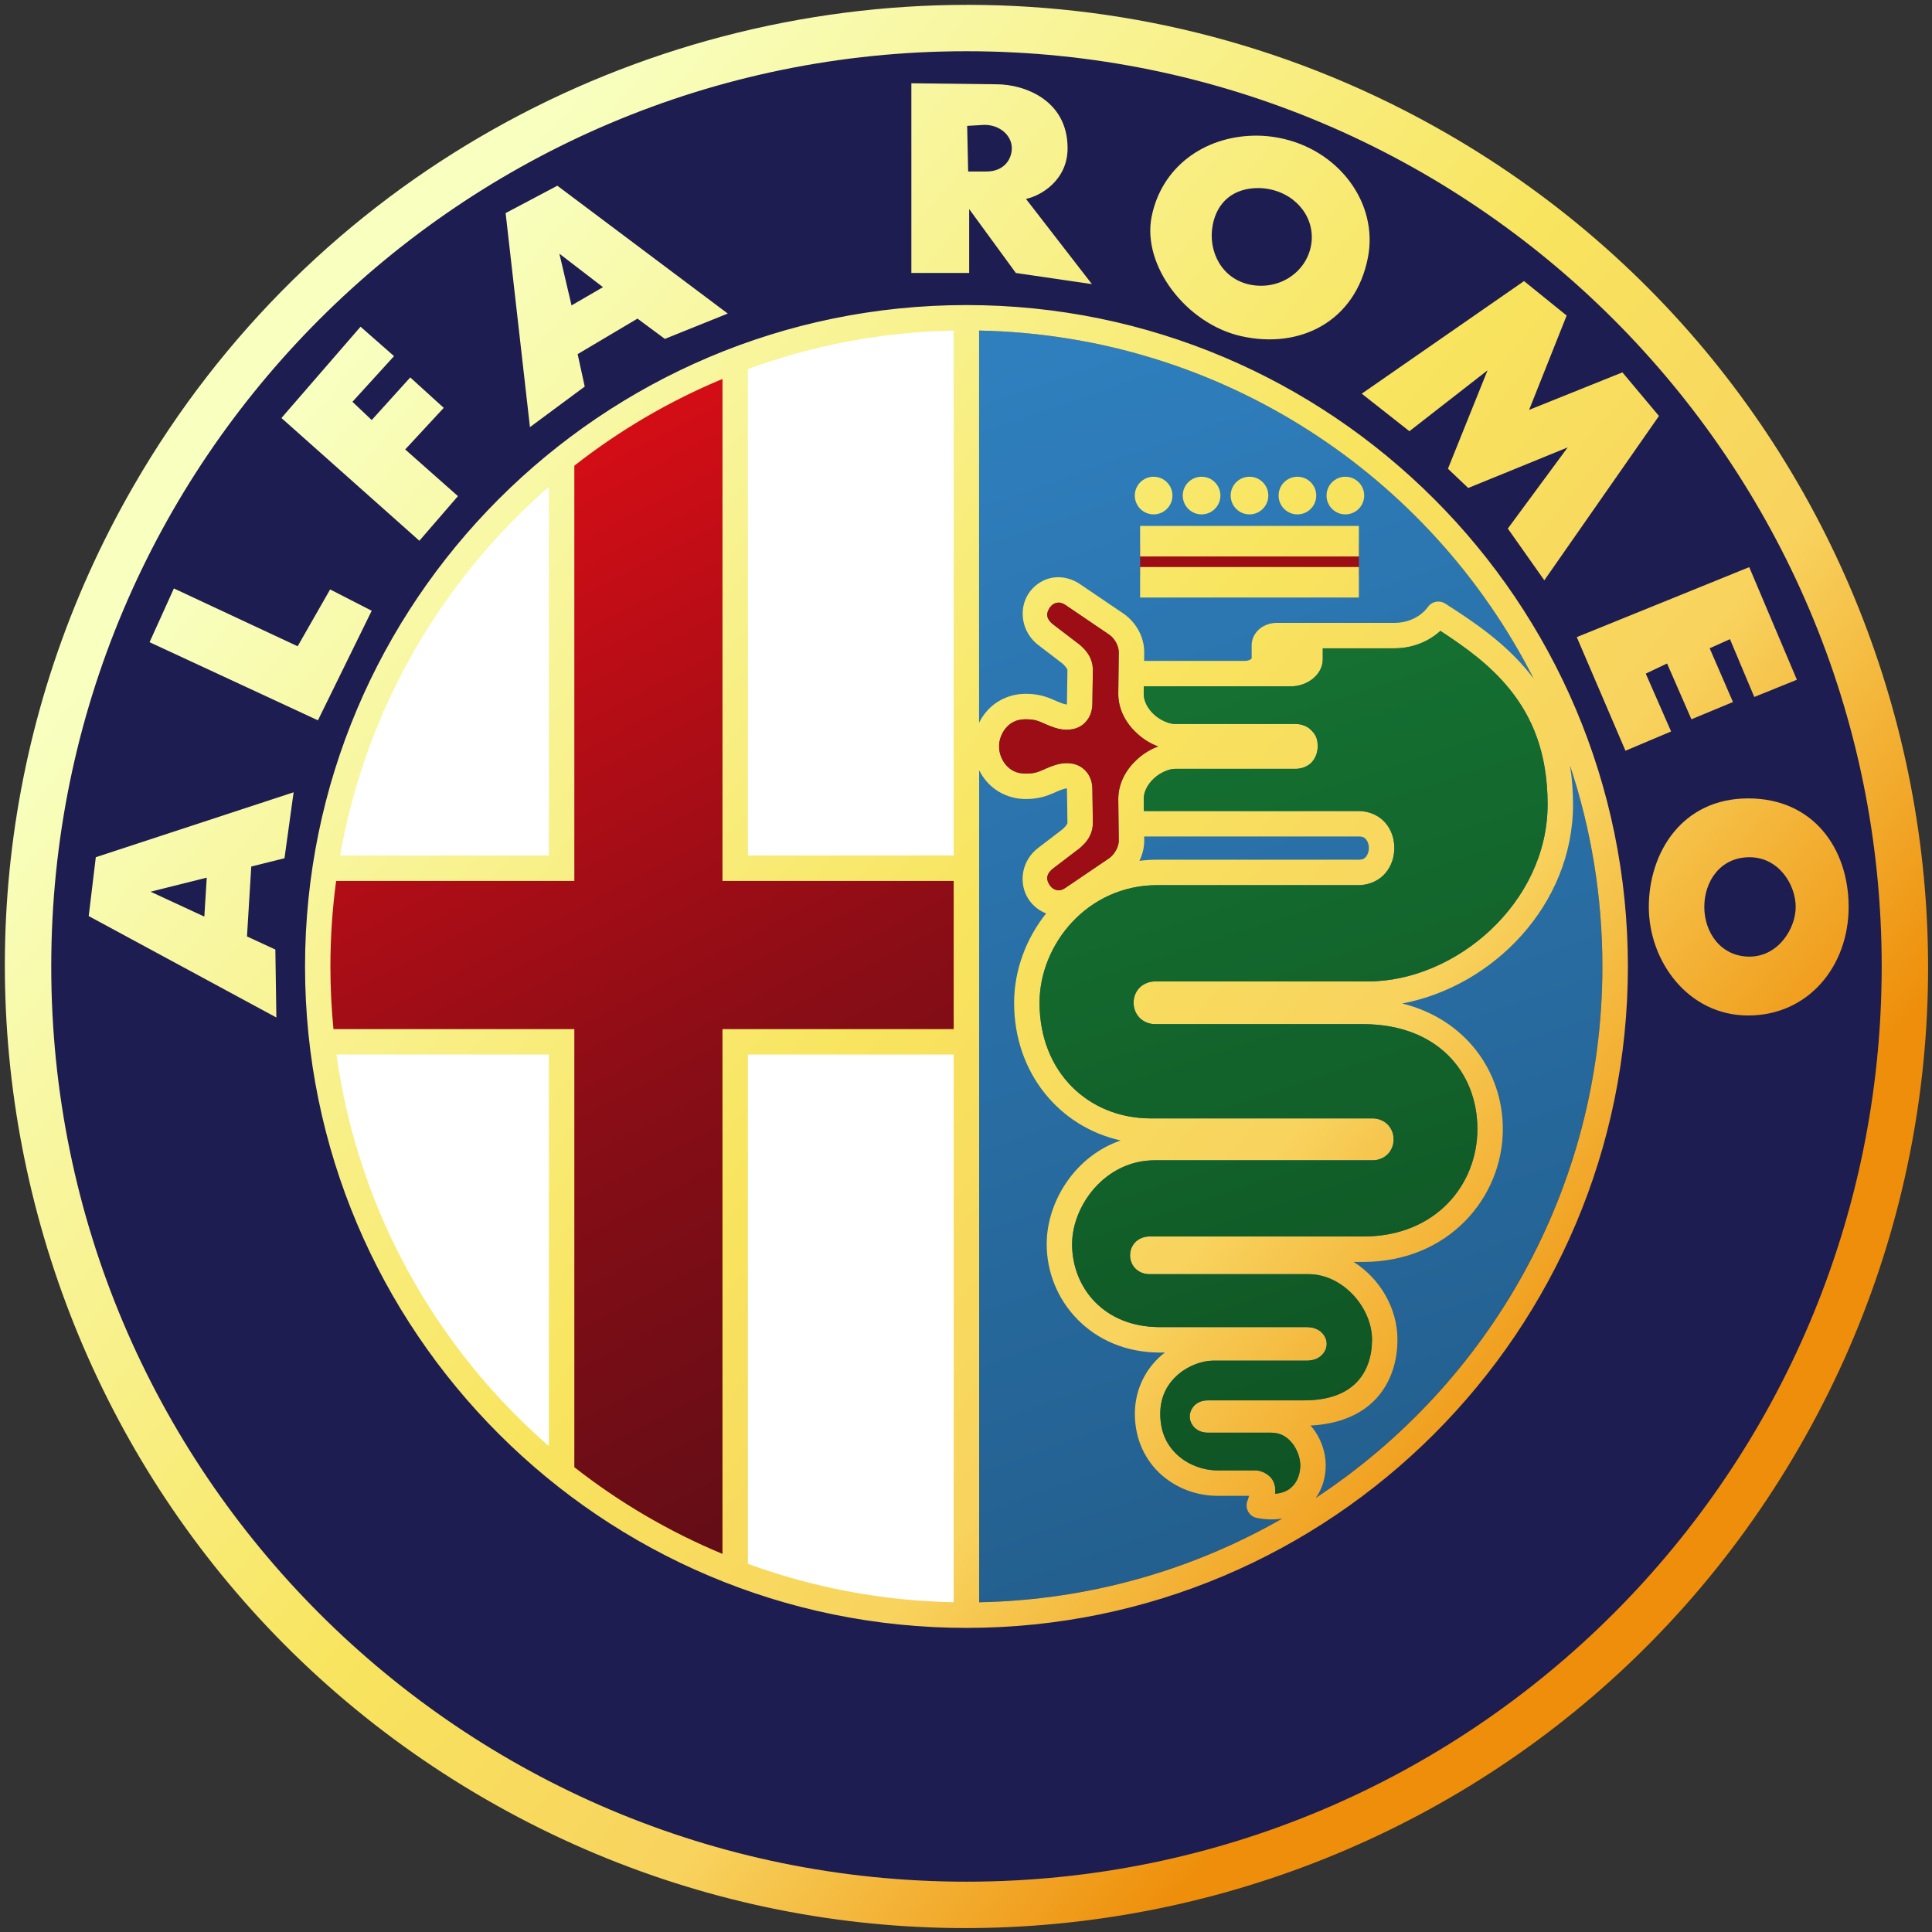 <svg clip-rule="evenodd" fill-rule="evenodd" stroke-linejoin="round" stroke-miterlimit="2" viewBox="0 0 800 800" xmlns="http://www.w3.org/2000/svg" xmlns:xlink="http://www.w3.org/1999/xlink"><rect x="0" y="0" width="800" height="800" fill="#333333" stroke="none"/><linearGradient id="a" gradientTransform="matrix(173.788 498.127 -498.127 173.788 408.194 153.483)" gradientUnits="userSpaceOnUse" x1="0" x2="1" y1="0" y2="0"><stop offset="0" stop-color="#2f7fbe"/><stop offset="1" stop-color="#225d8b"/></linearGradient><linearGradient id="b" gradientTransform="matrix(231.138 445.252 -445.252 231.138 182.572 218.649)" gradientUnits="userSpaceOnUse" x1="0" x2="1" y1="0" y2="0"><stop offset="0" stop-color="#d50d16"/><stop offset=".5" stop-color="#880d16"/><stop offset="1" stop-color="#520d16"/></linearGradient><linearGradient id="c" gradientTransform="matrix(504.77 431.136 -431.136 504.77 132.48 171.504)" gradientUnits="userSpaceOnUse" x1="0" x2="1" y1="0" y2="0"><stop offset="0" stop-color="#f8ffbf"/><stop offset=".51" stop-color="#f8e45e"/><stop offset=".75" stop-color="#f8d35e"/><stop offset="1" stop-color="#ee8e0a"/></linearGradient><linearGradient id="d" gradientTransform="matrix(102.382 304.428 -304.428 102.382 496.156 290.994)" gradientUnits="userSpaceOnUse" x1="0" x2="1" y1="0" y2="0"><stop offset="0" stop-color="#157031"/><stop offset="1" stop-color="#0f5324"/></linearGradient><g transform="matrix(1.021 0 0 1.021 -8.205 -8.205)"><g fill-rule="nonzero"><path d="m771.184 399.995c0 205-166.185 371.184-371.184 371.184-205 0-371.185-166.185-371.185-371.184s166.185-371.184 371.185-371.184c204.999 0 371.184 166.185 371.184 371.184z" fill="#1e1d51"/><path d="m398.556 139.469c-31.702.596-62.115 6.238-90.389 16.107v203.771h90.389zm-164.412 60.727c-47.136 40.006-80.376 95.182-91.678 157.693h91.678zm70.825 231.446v213.029c29.017 9.852 60.227 15.486 92.762 16.082v-229.111zm-162.8.58c9.396 66.57 43.341 125.454 92.556 167.546v-167.546z" fill="#fff"/><path d="m405.132 142.093c140.058 2.738 252.776 117.195 252.776 257.908 0 140.711-112.719 255.106-252.776 257.843z" fill="url(#a)"/><path d="m301.433 158.812v206.311h95.71v60.902h-95.71v215.695c-22.126-9.133-42.733-21.168-61.327-35.64v-180.055h-99.711c-.834-8.466-1.264-17.05-1.264-25.733 0-11.928.81-23.665 2.369-35.169.119-.877.241-1.752.368-2.626-.127.874-.249 1.75-.368 2.626h98.605v-170.658c18.593-14.477 39.202-26.516 61.328-35.653z" fill="url(#b)"/></g><path d="m470.423 228.948h88.725v12.38h-88.725z" fill="#9d0d16"/><g fill-rule="nonzero"><path d="m401.083 10.005c-135.028-.214-266.502 69.746-338.817 195.001-107.634 186.428-43.681 425.09 142.746 532.723s425.089 43.681 532.723-142.747c107.633-186.426 43.68-425.088-142.747-532.722-61.172-35.317-127.961-52.15-193.905-52.255zm-1.083 18.803c204.894 0 371.188 166.293 371.188 371.187 0 204.893-166.294 371.187-371.188 371.187s-371.187-166.294-371.187-371.187c0-204.894 166.293-371.187 371.187-371.187zm-22.349 12.999v76.938h23.444v-25.921l18.932 25.921 30.848 4.514-26.733-34.549c5.865-1.22 16.868-7.448 16.868-20.569-.001-19.644-17.69-25.921-28.797-25.921zm29.622 16.868c6.376 0 10.897 4.322 11.104 9.053.205 4.731-3.067 9.865-10.278 9.865h-7.415l-.4-18.506zm110.519 4.371c-.416 0-.837.01-1.251.013-20.227.412-37.328 12.676-41.422 32.705-4.077 19.948 14.04 43.553 36.187 48.579 24.027 5.454 46.452-5.956 51.507-31.853 4.328-22.177-11.971-43.952-36.174-48.567-2.978-.567-5.935-.859-8.847-.877zm-283.713 20.312-20.981 11.104 9.865 86.803 22.22-16.455-2.876-13.154 24.271-14.405 11.104 8.228 25.509-10.278zm284.255.954c1.426 0 2.873.135 4.333.413 11.678 2.227 19.091 12.323 17.049 23.032-2.043 10.709-12.773 17.999-24.451 15.772s-17.44-13.536-15.397-24.245c1.785-9.37 8.484-14.999 18.466-14.972zm-283.43 26.605 17.681 13.58-12.754 7.402zm391.228 11.116-65.821 45.665 19.331 15.217 31.686-24.683-16.056 39.9 8.229 7.815 40.325-16.455-24.27 32.911 14.804 20.982 46.491-66.647-14.818-17.681-37.85 15.217 15.23-38.262zm-226.132 9.724c-148.011 0-268.251 120.24-268.251 268.251s120.24 268.237 268.251 268.237 268.251-120.227 268.251-268.237c-.001-148.011-120.24-268.251-268.251-268.251zm-245.734 8.782-32.085 37.024 55.942 49.779 15.644-18.093-21.395-18.932 15.63-16.868-13.58-12.341-15.63 17.281-7.814-7.402 16.868-18.519zm240.549 1.561v212.888h-83.45v-197.297c26.105-9.556 54.181-15.014 83.45-15.591zm10.318 0c98.227 1.92 183.001 58.794 224.881 141.134-.543-.723-1.09-1.432-1.65-2.128-10.262-12.746-23.188-21.2-34.2-28.281-.876-.561-1.901-.844-2.94-.813-1.605.05-3.098.838-4.036 2.141-2.563 3.549-7.401 6.5-13.709 6.5h-47.521c-2.386 0-4.649.65-6.604 2.063-1.953 1.414-3.688 3.944-3.688 6.938v5.417c-.02.03-.07.114-.271.271-.465.357-1.379.735-2.398.735h-40.947l.04-3.417v-.07c0-6.234-3.179-11.897-8.086-15.475l-.08-.06-.06-.04-17.9-12.135-.02-.03-.03-.01c-2.851-1.881-6.035-2.772-9.04-2.708-1.003.02-1.984.155-2.928.387-3.776.925-6.85 3.311-8.834 6.358-3.971 6.095-3.059 15.729 4.578 21.188l8.396 6.422.06.05.06.04c1.767 1.264 2.747 2.791 2.747 3.211l-.207 13.605v.08c0 .166-.02.207-.04.271-.236 0-.688-.05-1.625-.361-1.985-.651-3.492-1.49-5.829-2.373s-5.342-1.586-9.208-1.586c-6.806 0-12.398 3.071-15.9 7.157-1.228 1.431-2.229 2.965-3.018 4.552v-159.033zm-104.084 19.627v203.577h93.767v60.095h-93.767v212.837c-21.678-9.012-41.867-20.888-60.083-35.168v-177.669h-97.688c-.817-8.354-1.238-16.823-1.238-25.392 0-11.77.793-23.351 2.321-34.704h96.604v-168.395c18.216-14.285 38.406-26.165 60.084-35.181zm174.857 39.656c-4.215 0-7.635 3.42-7.635 7.634s3.42 7.635 7.635 7.635c4.214 0 7.634-3.42 7.634-7.635s-3.42-7.634-7.634-7.634zm19.448 0c-4.215 0-7.635 3.42-7.635 7.634s3.42 7.635 7.635 7.635c4.214 0 7.634-3.42 7.634-7.635s-3.421-7.634-7.634-7.634zm19.434 0c-4.215 0-7.635 3.42-7.635 7.634s3.42 7.635 7.635 7.635c4.214 0 7.634-3.42 7.634-7.635s-3.42-7.634-7.634-7.634zm19.434 0c-4.214 0-7.634 3.42-7.634 7.634s3.42 7.635 7.634 7.635c4.215 0 7.635-3.42 7.635-7.635s-3.42-7.634-7.635-7.634zm19.447 0c-4.214 0-7.635 3.42-7.634 7.634 0 4.214 3.42 7.635 7.634 7.635 4.215 0 7.635-3.42 7.635-7.635s-3.42-7.634-7.635-7.634zm-323.02 4.062v149.543h-84.688c10.441-59.283 41.142-111.603 84.688-149.543zm239.776 15.888v12.38h88.726v-12.38zm0 16.662v12.38h88.726v-12.38zm247.037.05-69.936 28.384 19.744 46.078 18.506-7.815-10.278-23.458 8.641-4.114 9.878 22.633 16.855-7.002-9.453-21.794 8.229-3.701 9.865 23.445 17.28-6.99zm-638.897 8.641-9.865 21.794 68.285 31.686 21.807-44.44-16.868-8.64-13.167 23.045zm358.601 5.738c.813-.05 1.764.165 3.057 1.019l17.848 12.109c2.225 1.622 3.701 4.622 3.701 7.042l-.206 16.726v.07c0 6.587 3.332 12.201 7.635 16.12 2.536 2.311 5.441 4.134 8.55 5.249-3.108 1.114-6.014 2.938-8.55 5.249-4.303 3.919-7.635 9.533-7.635 16.12v.07l.206 16.791c0 2.419-1.631 5.458-3.855 7.08l-17.745 12.032c-1.724 1.138-2.779 1.122-3.778.877s-1.98-.954-2.644-1.973c-1.328-2.038-1.905-4.412 1.935-7.157l.12-.1 8.537-6.513c2.887-2.065 6.925-5.538 6.925-11.503v-.08l-.206-13.683c0-2.919-1.049-6.215-3.998-8.447s-7.162-2.508-11.193-1.187c-2.879.944-4.761 1.958-6.268 2.527-1.508.57-2.784.916-5.559.916-3.888 0-6.275-1.462-8.072-3.56-1.799-2.098-2.722-5.019-2.722-6.938v-1.032c0-1.919.923-4.84 2.722-6.938 1.798-2.098 4.185-3.56 8.072-3.56 2.774 0 4.051.346 5.559.916 1.507.569 3.389 1.583 6.268 2.527 4.031 1.322 8.244 1.046 11.193-1.187 2.949-2.232 3.998-5.605 3.998-8.524l.206-13.605v-.08c0-5.965-4.167-9.527-7.054-11.593l-8.408-6.422-.12-.1c-3.84-2.746-3.263-5.12-1.935-7.158.663-1.019 1.645-1.728 2.644-1.973.248-.06.501-.1.772-.115zm155.037 11.465c9.873 6.454 20.114 13.739 28.126 23.69 8.991 11.169 15.359 25.539 15.359 46.722 0 39.799-37.167 71.766-72.915 71.766h-86.391c-2.455 0-4.966 1.125-6.486 2.863s-2.132 3.836-2.115 5.842c.02 2.006.662 4.056 2.167 5.765 1.504 1.709 3.976 2.85 6.435 2.85h84.341c30.322 0 46.49 19.517 46.49 42.558 0 22.453-16.793 43.563-46.284 43.563h-86.906c-2.106 0-4.345.954-5.727 2.489-1.381 1.534-1.958 3.399-1.947 5.184.01 1.785.593 3.62 1.961 5.133 1.367 1.513 3.599 2.476 5.713 2.476h64.687c13.923 0 25.767 13.568 25.767 26.527 0 6.571-1.868 12.638-5.997 17.049s-10.726 7.608-21.82 7.608h-38.791c-1.547 0-3.173.339-4.669 1.419s-2.72 3.145-2.656 5.287c.06 2.144 1.298 3.981 2.734 5.004 1.436 1.022 3.039 1.393 4.591 1.393h25.728c3.629 0 6.313 1.588 8.434 4.166 2.12 2.577 3.354 6.19 3.354 9.078 0 3.597-1.329 6.92-3.676 9.002-1.522 1.35-3.627 2.287-6.513 2.515.142-1.486.166-3.17-.825-5.185-1.177-2.391-4.458-4.294-7.247-4.294h-15.437c-5.377 0-11.311-2.027-15.694-5.855-4.385-3.827-7.39-9.251-7.39-17.061 0-7.182 3.001-12.302 7.26-15.979 4.259-3.678 9.916-5.597 14.083-5.597h37.94c1.713 0 3.381-.296 4.978-1.265 1.596-.968 3.239-3.008 3.237-5.545 0-2.537-1.656-4.578-3.25-5.545-1.595-.968-3.253-1.251-4.965-1.251h-59.438c-22.87 0-35.605-16.184-35.605-33.633 0-15.567 13.332-34.021 33.542-34.021h88.454c2.408 0 4.885-1.123 6.358-2.837s2.051-3.753 2.037-5.7c-.01-1.946-.618-3.948-2.076-5.635-1.458-1.688-3.906-2.824-6.319-2.824h-90.092c-25.186 0-45.11-18.676-45.11-46.878 0-23.556 19.275-47.715 47.78-47.715h81.657c4.453 0 8.448-2.003 10.897-4.926s3.54-6.525 3.56-10.072-1.039-7.18-3.495-10.124c-2.456-2.943-6.48-4.939-10.962-4.939h-87.125l-.06-4.888c0-3.017 1.639-6.052 4.269-8.447 2.629-2.395 6.166-3.766 8.33-3.766h48.825c1.889 0 3.759-.437 5.597-1.702 1.838-1.266 3.546-3.995 3.546-7.402 0-3.51-1.045-5.285-3.546-7.402-1.838-1.266-3.708-1.703-5.597-1.703h-48.825c-2.164 0-5.701-1.371-8.33-3.766-2.63-2.395-4.269-5.481-4.269-8.499l.04-2.992h59.593c3.299 0 6.309-1.058 8.68-2.876 2.369-1.818 4.307-4.607 4.307-8.125v-4.423h28.978c7.513 0 14.044-2.799 18.721-7.077zm52.577 54.653c8.517 25.607 13.128 53.001 13.128 81.464 0 90.1-46.205 169.403-116.22 215.519 2.733-3.889 4.011-8.577 4.011-13.206 0-5.515-1.979-11.106-5.7-15.63-.147-.179-.323-.34-.477-.516 11.734-.566 20.668-4.538 26.488-10.756 6.291-6.72 8.782-15.552 8.782-24.103 0-12.632-7.072-24.787-17.783-31.492h3.92c34.562 0 56.601-26.108 56.601-53.879 0-23.546-15.315-44.64-40.79-50.927 36.576-6.871 69.265-39.784 69.265-80.716 0-5.602-.436-10.843-1.225-15.758zm-239.647 1.832c.789 1.587 1.79 3.121 3.018 4.552 3.502 4.086 9.095 7.158 15.9 7.158 3.866 0 6.871-.704 9.208-1.586 2.337-.883 3.844-1.722 5.829-2.373.938-.307 1.389-.36 1.625-.361.01.06.04.11.04.271v.08l.207 13.683c0 .421-.98 1.87-2.747 3.134l-.06.04-.06.05-8.524 6.525c-7.637 5.459-8.42 14.99-4.449 21.085 1.688 2.593 4.169 4.699 7.196 5.842-8.264 10.346-12.986 23.271-12.986 36.263 0 28.656 18.582 50.379 43.228 55.827-18.459 6.308-30.022 24.746-30.022 42.067 0 22.71 17.987 43.949 45.923 43.949h2.025c-.453.354-.915.69-1.354 1.07-6.19 5.345-10.833 13.587-10.833 23.794 0 10.607 4.485 19.229 10.91 24.837s14.608 8.396 22.491 8.396h12.922c-.268.942-.567 1.818-.567 1.818-.633 1.433-.581 3.072.142 4.462.722 1.39 2.036 2.378 3.572 2.683 3.692.731 7.182.781 10.343.245-36.354 20.844-78.267 33.095-122.964 33.968v-337.478zm-278.014 8.988-80.226 26.333-2.876 23.858 76.112 41.138-.413-27.558-11.503-5.326 1.729-28.333 13.476-3.366zm589.931 2.476c-26.854 0-40.313 22.004-40.313 44.014 0 22.009 15.924 44.026 40.313 44.026 24.378 0 40.726-19.96 40.726-44.026 0-23.655-14.286-44.014-40.726-44.014zm-244.987 15.437h87.01c1.763 0 2.41.479 3.044 1.238s1.104 2.066 1.096 3.456c0 1.39-.494 2.716-1.147 3.495s-1.305 1.238-2.992 1.238h-81.657c-2.487 0-4.916.159-7.286.452 1.251-2.519 1.96-5.314 1.96-8.241v-.07l-.03-1.573zm245.502 8.421c11.836 0 18.737 11.053 18.737 20.157 0 8.898-7.157 20.156-18.737 20.156-11.587 0-18.325-9.769-18.325-20.156s6.489-20.157 18.325-20.157zm-625.677 8.292-.98 15.785-21.794-10.098zm52.602 71.728h86.159v158.815c-45.812-39.899-77.413-95.712-86.159-158.814zm166.875 0h83.45v222.134c-29.27-.576-57.346-6.04-83.45-15.591z" fill="url(#c)"/><path d="m437.166 252.425c.813-.05 1.764.165 3.057 1.019l17.848 12.109c2.225 1.622 3.701 4.622 3.701 7.042l-.206 16.726v.07c0 6.587 3.332 12.201 7.635 16.12 2.536 2.311 5.441 4.134 8.55 5.249-3.108 1.114-6.014 2.938-8.55 5.249-4.303 3.919-7.635 9.533-7.635 16.12v.07l.206 16.791c0 2.419-1.631 5.458-3.855 7.08l-17.745 12.032c-1.724 1.138-2.779 1.122-3.778.877s-1.98-.954-2.644-1.973c-1.328-2.038-1.905-4.412 1.935-7.157l.12-.1 8.537-6.513c2.887-2.065 6.925-5.538 6.925-11.503v-.08l-.206-13.683c0-2.919-1.049-6.215-3.998-8.447s-7.162-2.508-11.193-1.187c-2.879.944-4.761 1.958-6.268 2.527-1.508.57-2.784.916-5.559.916-3.888 0-6.275-1.462-8.072-3.56-1.799-2.098-2.722-5.019-2.722-6.938v-1.032c0-1.919.923-4.84 2.722-6.938 1.798-2.098 4.185-3.56 8.072-3.56 2.774 0 4.051.346 5.559.916 1.507.569 3.389 1.583 6.268 2.527 4.031 1.322 8.244 1.046 11.193-1.187 2.949-2.232 3.998-5.605 3.998-8.524l.206-13.605v-.08c0-5.965-4.167-9.527-7.054-11.593l-8.408-6.422-.12-.1c-3.84-2.746-3.263-5.12-1.935-7.158.663-1.019 1.645-1.728 2.644-1.973.248-.06.501-.1.772-.115z" fill="#9d0d16"/><path d="m592.203 263.89c9.873 6.454 20.114 13.739 28.126 23.69 8.991 11.169 15.359 25.539 15.359 46.722 0 39.799-37.167 71.766-72.915 71.766h-86.391c-2.455 0-4.966 1.125-6.486 2.863s-2.132 3.836-2.115 5.842c.02 2.006.662 4.056 2.167 5.765 1.504 1.709 3.976 2.85 6.435 2.85h84.341c30.322 0 46.49 19.517 46.49 42.558 0 22.453-16.793 43.563-46.284 43.563h-86.906c-2.106 0-4.345.954-5.727 2.489-1.381 1.534-1.958 3.399-1.947 5.184.01 1.785.593 3.62 1.961 5.133 1.367 1.513 3.599 2.476 5.713 2.476h64.687c13.923 0 25.767 13.568 25.767 26.527 0 6.571-1.868 12.638-5.997 17.049s-10.726 7.608-21.82 7.608h-38.791c-1.547 0-3.173.339-4.669 1.419s-2.72 3.145-2.656 5.287c.06 2.144 1.298 3.981 2.734 5.004 1.436 1.022 3.039 1.393 4.591 1.393h25.728c3.629 0 6.313 1.588 8.434 4.166 2.12 2.577 3.354 6.19 3.354 9.078 0 3.597-1.329 6.92-3.676 9.002-1.522 1.35-3.627 2.287-6.513 2.515.142-1.486.166-3.17-.825-5.185-1.177-2.391-4.458-4.294-7.247-4.294h-15.437c-5.377 0-11.311-2.027-15.694-5.855-4.385-3.827-7.39-9.251-7.39-17.061 0-7.182 3.001-12.302 7.26-15.979 4.259-3.678 9.916-5.597 14.083-5.597h37.94c1.713 0 3.381-.296 4.978-1.265 1.596-.968 3.239-3.008 3.237-5.545 0-2.537-1.656-4.578-3.25-5.545-1.595-.968-3.253-1.251-4.965-1.251h-59.438c-22.87 0-35.605-16.184-35.605-33.633 0-15.567 13.332-34.021 33.542-34.021h88.454c2.408 0 4.885-1.123 6.358-2.837s2.051-3.753 2.037-5.7c-.01-1.946-.618-3.948-2.076-5.635-1.458-1.688-3.906-2.824-6.319-2.824h-90.092c-25.186 0-45.11-18.676-45.11-46.878 0-23.556 19.275-47.715 47.78-47.715h81.657c4.453 0 8.448-2.003 10.897-4.926s3.54-6.525 3.56-10.072-1.039-7.18-3.495-10.124c-2.456-2.943-6.48-4.939-10.962-4.939h-87.125l-.06-4.888c0-3.017 1.639-6.052 4.269-8.447 2.629-2.395 6.166-3.766 8.33-3.766h48.825c1.889 0 3.759-.437 5.597-1.702 1.838-1.266 3.546-3.995 3.546-7.402 0-3.51-1.045-5.285-3.546-7.402-1.838-1.266-3.708-1.703-5.597-1.703h-48.825c-2.164 0-5.701-1.371-8.33-3.766-2.63-2.395-4.269-5.481-4.269-8.499l.04-2.992h59.593c3.299 0 6.309-1.058 8.68-2.876 2.369-1.818 4.307-4.607 4.307-8.125v-4.423h28.978c7.513 0 14.044-2.799 18.721-7.077z" fill="url(#d)"/></g></g></svg>